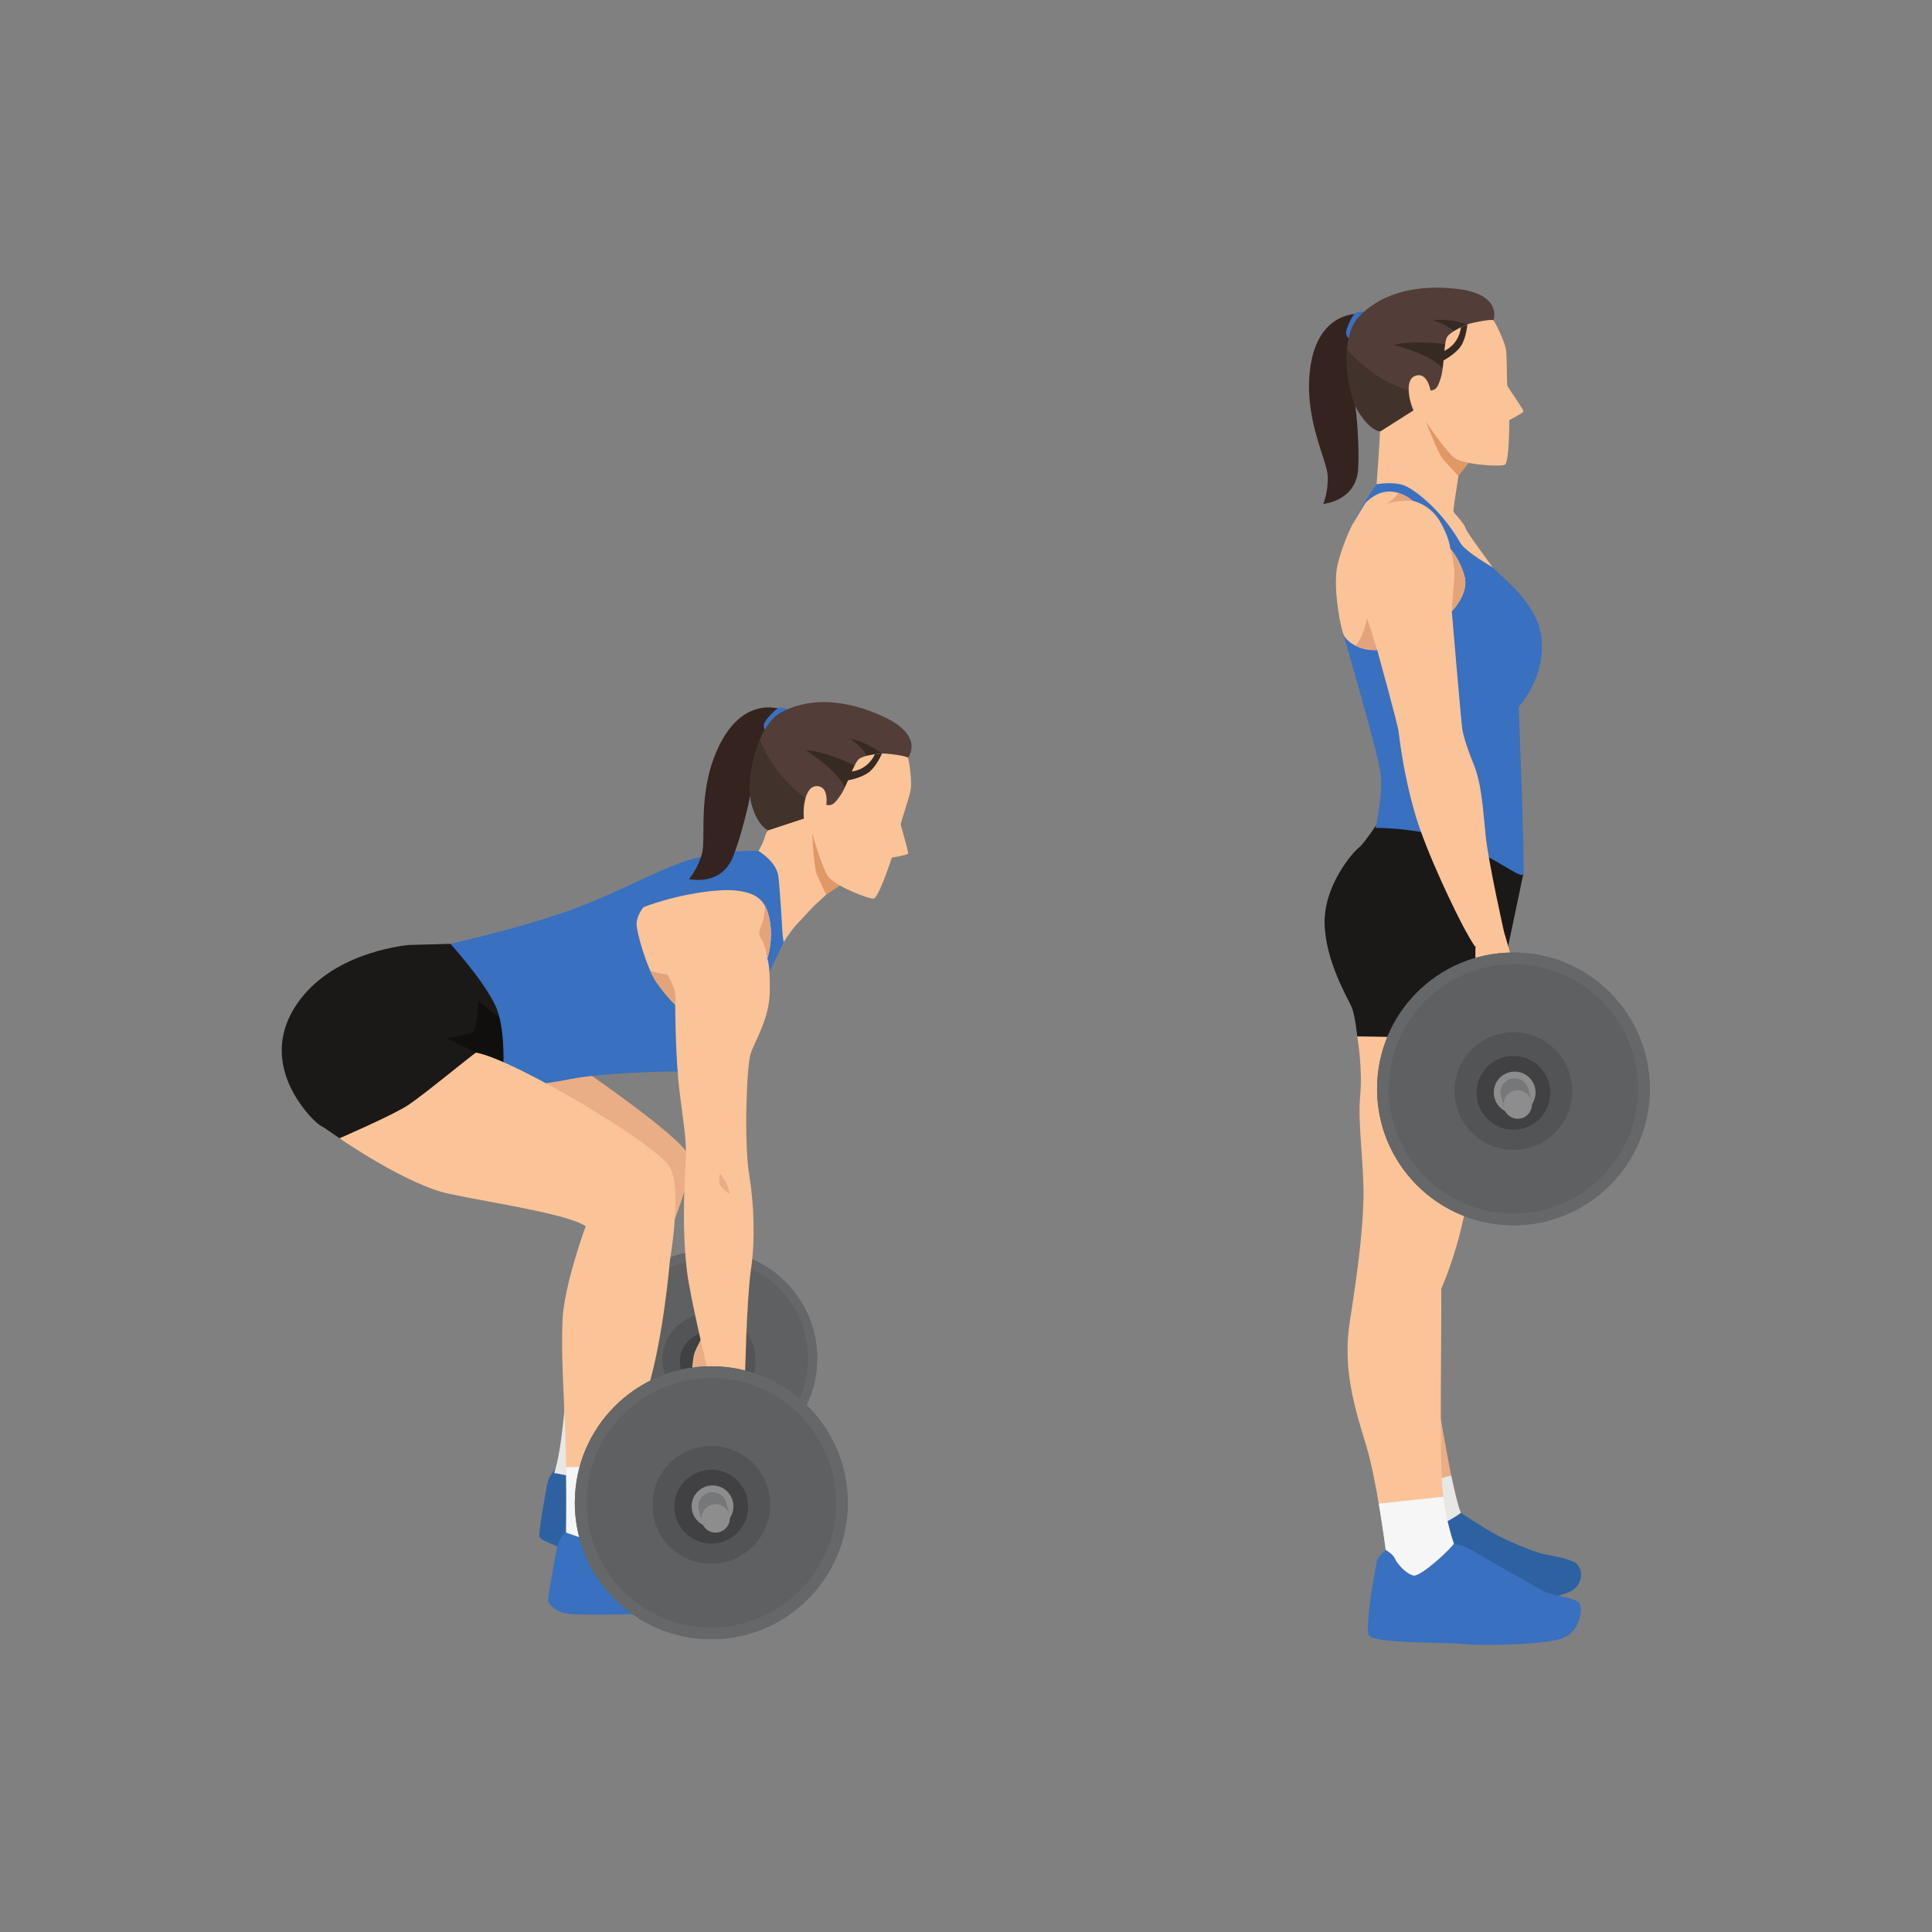 <?xml version="1.0" encoding="UTF-8" standalone="no"?>
<!-- Created with Inkscape (http://www.inkscape.org/) -->

<svg
   version="1.1"
   id="svg1661"
   width="2666.667"
   height="2666.667"
   viewBox="0 0 2666.667 2666.667"
   sodipodi:docname="deadlift.svg"
   inkscape:version="1.2.2 (b0a8486541, 2022-12-01)"
   xmlns:inkscape="http://www.inkscape.org/namespaces/inkscape"
   xmlns:sodipodi="http://sodipodi.sourceforge.net/DTD/sodipodi-0.dtd"
   xmlns="http://www.w3.org/2000/svg"
   xmlns:svg="http://www.w3.org/2000/svg">
  <rect x="0" y="0" width="2666.667" height="2666.667" fill="#808080" stroke="none"/>
  <defs
     id="defs1665">
    <clipPath
       clipPathUnits="userSpaceOnUse"
       id="clipPath1793">
      <path
         d="m 7365.08,3032 c -303.39,0 -584.44,95.7 -814.67,258.4 -268.72,190 -468.21,471.4 -553.13,798.9 -29.46,113.7 -45.13,232.8 -45.13,355.7 0,780.3 632.6,1412.9 1412.93,1412.9 780.34,0 1412.93,-632.6 1412.93,-1412.9 0,-780.4 -632.59,-1413 -1412.93,-1413"
         id="path1791" />
    </clipPath>
  </defs>
  <sodipodi:namedview
     id="namedview1663"
     pagecolor="#ffffff"
     bordercolor="#000000"
     borderopacity="0.25"
     inkscape:showpageshadow="2"
     inkscape:pageopacity="0.0"
     inkscape:pagecheckerboard="0"
     inkscape:deskcolor="#d1d1d1"
     showgrid="false"
     inkscape:zoom="0.31574998"
     inkscape:cx="1333.3334"
     inkscape:cy="1334.9169"
     inkscape:window-width="1854"
     inkscape:window-height="1011"
     inkscape:window-x="66"
     inkscape:window-y="32"
     inkscape:window-maximized="1"
     inkscape:current-layer="g1671">
    <inkscape:page
       x="0"
       y="0"
       id="page1667"
       width="2666.667"
       height="2666.667" />
  </sodipodi:namedview>
  <g
     id="g1669"
     inkscape:groupmode="layer"
     inkscape:label="Page 1"
     transform="matrix(1.333,0,0,-1.333,0,2666.667)">
    <g
       id="g1671"
       transform="scale(0.1)">
      <path
         d="m 14253.7,14990.8 c 0,0 -257.6,-346.7 -333.9,-669.7 -76.3,-323 -69.5,-681.2 -12.9,-875.5 56.7,-194.3 520.3,-165.2 510.1,-33.4 -10.2,131.9 117.5,743.7 65,856.4 -52.6,112.6 -228.3,722.2 -228.3,722.2"
         style="fill:#3970c0;fill-opacity:1;fill-rule:nonzero;stroke:none"
         id="path1675" />
      <path
         d="m 14985.2,4413.4 140.9,-73.2 c 0,0 225.3,-146.5 332.3,-208.5 107.1,-61.9 416.9,-197.1 529.6,-219.7 112.7,-22.5 309.9,-50.7 354.9,-118.3 45.1,-67.6 43.1,-182 -56.3,-252.8 -99.4,-70.9 -513.2,-130.3 -513.2,-130.3 l -996.6,247.9 c 0,0 -367.8,170.2 -225.4,449.8 142.5,279.6 433.8,305.1 433.8,305.1"
         style="fill:#2e61a1;fill-opacity:1;fill-rule:nonzero;stroke:none"
         id="path1677" />
      <path
         d="m 14545.8,4019.1 -197.2,-62 c 0,0 -78.9,-67.6 -90.1,-112.7 -11.3,-45.1 -129.6,-681.7 -84.5,-771.8 45,-90.1 861.9,-73.2 974.6,-90.1 112.7,-16.9 850.7,-16.9 1036.6,61.9 185.9,78.9 202.8,304.3 169,360.6 -33.8,56.3 -253.5,67.6 -366.2,123.9 -112.7,56.4 -655.3,366.2 -722,411.3 -66.7,45.1 -213.2,84.5 -213.2,84.5 0,0 -318.2,107 -373.2,78.9 -54.9,-28.2 -133.8,-84.5 -133.8,-84.5"
         style="fill:#3970c0;fill-opacity:1;fill-rule:nonzero;stroke:none"
         id="path1679" />
      <path
         d="m 14895.1,5410.6 c 23.6,-39.5 146.5,-890.1 231,-1070.4 0,0 -197.2,-146.5 -343.7,-152.1 -146.5,-5.7 -102.8,878.8 -102.8,878.8 l 215.5,343.7"
         style="fill:#e9ae86;fill-opacity:1;fill-rule:nonzero;stroke:none"
         id="path1681" />
      <path
         d="m 14675.8,4636.1 c 6.9,-224 32.2,-450.9 106.6,-448 146.5,5.6 343.7,152.1 343.7,152.1 -24.9,53.1 -71.8,254.7 -99.8,386.2 l -350.5,-90.3"
         style="fill:#e7e7e6;fill-opacity:1;fill-rule:nonzero;stroke:none"
         id="path1683" />
      <path
         d="m 14053.8,9273.4 c 0,0 58.2,-330.5 30,-617.8 -28.1,-287.4 45.1,-732.4 33.8,-1087.3 -11.2,-355 -61.9,-743.7 -140.8,-1245.1 -78.9,-501.4 56.3,-912.6 169,-1284.5 112.7,-371.8 202.8,-1081.6 202.8,-1081.6 0,0 78.9,-45.1 95.8,-90.1 16.9,-45.1 112.7,-157.8 191.5,-174.7 78.9,-16.9 422.6,309.9 416.9,332.4 -5.6,22.5 -73.2,140.8 -112.6,523.9 -39.5,383.1 -11.3,1633.8 -16.9,2112.6 0,0 112.6,247.9 197.1,585.9 84.5,338.1 272.3,1263.9 285.5,1958.7 13.1,694.8 -764.3,554 -764.3,554 l -587.8,-486.4"
         style="fill:#fbc398;fill-opacity:1;fill-rule:nonzero;stroke:none"
         id="path1685" />
      <path
         d="m 14276.6,4435.6 c 44.1,-258.9 72,-478.5 72,-478.5 0,0 78.9,-45.1 95.8,-90.1 16.9,-45.1 112.7,-157.8 191.5,-174.7 78.9,-16.9 422.6,309.9 416.9,332.4 -5,20.1 -68.5,188.9 -108.2,482.8 l -668,-71.9"
         style="fill:#f5f6f5;fill-opacity:1;fill-rule:nonzero;stroke:none"
         id="path1687" />
      <path
         d="m 14279.1,11504.3 c 0,0 -157.7,-240.4 -210.3,-277.9 -52.6,-37.6 -360.5,-383.1 -353,-781.2 7.5,-398.1 247.7,-788.7 281.6,-871.4 33.9,-82.6 56.4,-300.4 56.4,-300.4 0,0 845,-7.5 1098.5,-37.6 253.6,-30 253.6,-30 253.6,-30 l 367.5,1750.2 c 0,0 -577.9,593.4 -698,615.9 -120.2,22.5 -796.3,-67.6 -796.3,-67.6"
         style="fill:#1a1918;fill-opacity:1;fill-rule:nonzero;stroke:none"
         id="path1689" />
      <path
         d="m 14427.5,15108.9 -173.8,-118.1 -247.6,-457 226.1,-801.2 -325.3,-287 c 0,0 372.2,-1262.7 391.8,-1472.2 19.6,-209.4 -55,-540.8 -55,-540.8 0,0 542.7,5.6 937.7,-183.7 394.9,-189.4 574,-347.4 592,-292.9 18.1,54.5 -47.8,1732 -47.8,1732 0,0 254.3,265.3 240.3,656.3 -14,391 -372.8,641 -507.3,784.2 -134.4,143.3 -233.7,361 -409.4,586 -175.8,224.9 -412.1,332 -412.1,332 l -209.6,62.4"
         style="fill:#3970c0;fill-opacity:1;fill-rule:nonzero;stroke:none"
         id="path1691" />
      <path
         d="m 14561.7,16332.4 c 0,0 -262.3,-559.2 -269.4,-736.4 -10.6,-264.3 -38.6,-605.2 -38.6,-605.2 0,0 192.7,36.9 311.6,-23.7 118.8,-60.5 371.4,-261 556.8,-585.3 51.8,-90.5 336.5,-253.3 336.5,-253.3 0,0 -264.9,354 -285.5,412.4 -20.5,58.5 -121.9,151.1 -123.9,173.6 -2.2,22.4 115.8,770.6 115.8,770.6 l -91.6,419.9 c 0,0 -314.6,347.7 -325.5,339.2 -11,-8.6 -186.2,88.2 -186.2,88.2"
         style="fill:#fbc398;fill-opacity:1;fill-rule:nonzero;stroke:none"
         id="path1693" />
      <path
         d="m 14135.6,14793.9 -138.4,-232.2 c 0,0 -102.1,-204.7 -147.9,-406.4 -45.8,-201.8 14.2,-570.3 57.6,-709.7 24.9,-79.7 169.9,-184.8 353.4,-171.4 0,0 208.8,-752.5 221,-842.1 12.2,-89.7 48.9,-430 168.5,-844.9 119.5,-415 430.9,-1045.5 514.2,-1199.1 83.3,-153.6 111.3,-186 111.3,-186 l 301.1,139.9 c 0,0 -162,721.2 -191.6,997.9 -29.5,276.8 -39.6,539.5 -126,753.1 -86.4,213.6 -106.3,306.6 -116.4,355 -10.1,48.3 -109.6,1227.8 -109.6,1227.8 0,0 182.2,182.6 131.4,364.2 -50.9,181.6 -146.5,281.9 -146.5,281.9 0,0 -10.2,127.2 -115.1,296.6 -104.9,169.5 -275.8,201.2 -275.8,201.2 0,0 -245,230.8 -491.2,-25.8"
         style="fill:#fbc398;fill-opacity:1;fill-rule:nonzero;stroke:none"
         id="path1695" />
      <path
         d="m 14154.5,13607.1 c 0,0 -24.1,-175.7 -116.9,-287.1 68.2,-31.1 147,-51.3 222.7,-45.8 l -105.8,332.9"
         style="fill:#e4a479;fill-opacity:1;fill-rule:nonzero;stroke:none"
         id="path1697" />
      <path
         d="m 15032.8,13675.8 c 0,0 182.3,182.6 131.4,364.2 -50.9,181.6 -146.5,281.9 -146.5,281.9 0,0 53.5,-158.9 39.3,-317.6 -14.3,-158.7 -24.2,-328.5 -24.2,-328.5"
         style="fill:#e4a479;fill-opacity:1;fill-rule:nonzero;stroke:none"
         id="path1699" />
      <path
         d="m 14458.6,14871.7 c -36.3,-43.9 -98.7,-86 -107,-91.5 8.5,5.5 78.5,46 275.2,39.5 0,0 -58.3,54.7 -146.4,81.2 -7.7,-11 -15.1,-21 -21.8,-29.2"
         style="fill:#e4a479;fill-opacity:1;fill-rule:nonzero;stroke:none"
         id="path1701" />
      <path
         d="m 15277.1,10193.5 v -296.7 l 393.8,123.5 -85.9,297.2 c 0,0 -65.9,195.3 -117.4,202.8 -51.6,7.5 -190.5,-326.8 -190.5,-326.8"
         style="fill:#fbc398;fill-opacity:1;fill-rule:nonzero;stroke:none"
         id="path1703" />
      <path
         d="m 17082.7,8730.1 c 0,-779.7 -632.1,-1411.8 -1411.8,-1411.8 -779.7,0 -1411.8,632.1 -1411.8,1411.8 0,779.7 632.1,1411.8 1411.8,1411.8 779.7,0 1411.8,-632.1 1411.8,-1411.8"
         style="fill:#5e6061;fill-opacity:1;fill-rule:nonzero;stroke:none"
         id="path1705" />
      <path
         d="m 15670.9,7318.3 c -180.4,0 -352.8,33.8 -511.4,95.4 -526.9,204.9 -900.4,717 -900.4,1316.4 0,779.7 632.1,1411.8 1411.8,1411.8 779.7,0 1411.8,-632.1 1411.8,-1411.8 0,-779.7 -632.1,-1411.8 -1411.8,-1411.8"
         style="fill:#656769;fill-opacity:1;fill-rule:nonzero;stroke:none"
         id="path1707" />
      <path
         d="m 16961.1,8730.1 c 0,-712.6 -577.6,-1290.3 -1290.2,-1290.3 -712.6,0 -1290.3,577.7 -1290.3,1290.3 0,712.6 577.7,1290.2 1290.3,1290.2 712.6,0 1290.2,-577.6 1290.2,-1290.2"
         style="fill:#5e6061;fill-opacity:1;fill-rule:nonzero;stroke:none"
         id="path1709" />
      <path
         d="m 16280,8707.9 c 0,-336.5 -272.7,-609.2 -609.1,-609.2 -336.4,0 -609.2,272.7 -609.2,609.2 0,336.4 272.8,609.1 609.2,609.1 336.4,0 609.1,-272.7 609.1,-609.1"
         style="fill:#535456;fill-opacity:1;fill-rule:nonzero;stroke:none"
         id="path1711" />
      <path
         d="m 16052.7,8689.5 c 0,-210.8 -171,-381.8 -381.8,-381.8 -210.9,0 -381.8,171 -381.8,381.8 0,210.9 170.9,381.8 381.8,381.8 210.8,0 381.8,-170.9 381.8,-381.8"
         style="fill:#414042;fill-opacity:1;fill-rule:nonzero;stroke:none"
         id="path1713" />
      <path
         d="m 15900.2,8692.8 c 0,-119.5 -96.9,-216.3 -216.3,-216.3 -119.5,0 -216.3,96.8 -216.3,216.3 0,119.5 96.8,216.3 216.3,216.3 119.4,0 216.3,-96.8 216.3,-216.3"
         style="fill:#8d8d8d;fill-opacity:1;fill-rule:nonzero;stroke:none"
         id="path1715" />
      <path
         d="m 15757.4,8565.5 c 51,21.2 99.6,42.4 99.6,42.4 l -28.3,109.9 c -1.3,8 -3.3,15.7 -5.9,23.2 l -0.1,0.1 v 0 c -20,57.5 -74.5,98.8 -138.8,98.8 -81.3,0 -147.1,-65.8 -147.1,-147.1 0,-22.3 5.1,-43.3 13.9,-62.2 l 20.6,-91.8 c 0,0 49.7,-17.5 72.5,-15.7 8.6,0.6 40.6,12.7 77.3,27.5 12.9,3.4 25.1,8.4 36.3,14.9"
         style="fill:#767779;fill-opacity:1;fill-rule:nonzero;stroke:none"
         id="path1717" />
      <path
         d="m 15862.6,8567.9 c 0,-81.2 -65.9,-147.1 -147.1,-147.1 -81.3,0 -147.1,65.9 -147.1,147.1 0,81.3 65.8,147.1 147.1,147.1 81.2,0 147.1,-65.8 147.1,-147.1"
         style="fill:#8d8d8d;fill-opacity:1;fill-rule:nonzero;stroke:none"
         id="path1719" />
      <path
         d="m 14025.9,16756.5 c -4.5,-11.7 -400.1,0 -463.9,-602 -53.5,-504.8 179.8,-913.4 186.1,-1079.7 6.3,-166.4 -46.3,-287.7 -46.3,-287.7 0,0 343.9,28 361.6,368.1 17.7,340 -42.4,811.3 -65.9,877.5 -23.5,66.2 -14.8,517.9 -14.8,517.9 l 43.2,205.9"
         style="fill:#34231f;fill-opacity:1;fill-rule:nonzero;stroke:none"
         id="path1721" />
      <path
         d="m 14122.6,16776.3 c 0,0 -68.4,9.4 -96.7,-19.8 -28.3,-29.1 -93.4,-162.3 -88.1,-205.4 5.4,-43 63.5,-85.3 63.5,-85.3 0,0 80,29.9 79.4,75.9 -0.7,46 41.9,234.6 41.9,234.6"
         style="fill:#3a70c0;fill-opacity:1;fill-rule:nonzero;stroke:none"
         id="path1723" />
      <path
         d="m 14764.8,15636.8 c 0,0 126.5,-330.4 180.4,-391.4 54,-60.9 155.7,-167.8 155.7,-167.8 0,0 290.3,354.2 317.8,430.2 27.5,76.1 -425,193.1 -462.2,213.2 -37.1,20.1 -191.7,-84.2 -191.7,-84.2"
         style="fill:#df9866;fill-opacity:1;fill-rule:nonzero;stroke:none"
         id="path1725" />
      <path
         d="m 15374.3,16581.7 c 16.3,8.2 89.5,106.7 89.5,106.7 0,0 101.1,270.4 -377.7,325.6 -478.8,55.2 -821.9,-77.2 -1021.4,-294.9 -199.5,-217.6 -120.1,-794.1 9,-989.9 129,-195.8 219.2,-190.1 219.2,-190.1 l 367.7,233.6 c 0,0 479.9,13 496.1,51.3 16.2,38.2 102.2,322.2 107.5,365.8 5.3,43.7 110.1,391.9 110.1,391.9"
         style="fill:#523d38;fill-opacity:1;fill-rule:nonzero;stroke:none"
         id="path1727" />
      <path
         d="m 14073.3,15729.8 c -13.2,20.1 -26,43.3 -38,69.2 -0.1,1.3 -0.3,2.5 -0.4,3.8 12.1,-27.9 24.9,-52.5 38.4,-73"
         style="fill:#8d8681;fill-opacity:1;fill-rule:nonzero;stroke:none"
         id="path1729" />
      <path
         d="m 14660.7,15772.7 c 0,0 0.1,0 0.1,0 0,0 -0.1,0 -0.1,0 m 0.2,0 v 0 0 m 0.2,0 v 0 0 m 0.1,0 c 0,0 0,0 0.1,0 -0.1,0 -0.1,0 -0.1,0 m 0.1,0 v 0 0 m 0.1,0 v 0 0 m 0.2,0 v 0 0"
         style="fill:#8b6b55;fill-opacity:1;fill-rule:nonzero;stroke:none"
         id="path1731" />
      <path
         d="m 14035.3,15799 c -62.1,133.7 -104.5,338 -90,552.3 -9.7,-196.2 30.3,-411.9 89.6,-548.5 0.1,-1.3 0.3,-2.5 0.4,-3.8"
         style="fill:#362622;fill-opacity:1;fill-rule:nonzero;stroke:none"
         id="path1733" />
      <path
         d="m 14292.1,15539.1 c -9.2,0 -96.5,5 -218.4,190.1 v 0 0 c -0.2,0.2 -0.3,0.4 -0.4,0.6 -13.5,20.5 -26.3,45.1 -38.4,73 -59.3,136.6 -99.3,352.3 -89.6,548.5 0.8,11.8 1.8,23.7 2.9,35.6 44.1,-54.1 302.4,-351.7 733.5,-452.2 235.3,-54.8 329,-109.7 392.5,-134.6 -136.2,-19.3 -394.3,-26.8 -412.6,-27.4 v 0 c -0.1,0 -0.1,0 -0.2,0 v 0 c 0,0 0,0 -0.1,0 v 0 0 c -0.1,0 -0.1,0 -0.1,0 -0.1,0 -0.1,0 -0.1,0 v 0 c -0.1,0 -0.2,0 -0.2,0 v 0 c -0.1,0 -0.1,0 -0.1,0 0,0 -0.1,0 -0.1,0 -0.1,0 -0.1,0 -0.1,0 v 0 l -367.7,-233.6 c 0,0 -0.1,0 -0.2,0 -0.1,0 -0.3,0 -0.6,0"
         style="fill:#42322c;fill-opacity:1;fill-rule:nonzero;stroke:none"
         id="path1735" />
      <path
         d="m 15194.1,16646.3 c 0,0 -176.2,64.1 -356.1,43.2 0,0 188.4,-60.3 229.6,-133.7 41.3,-73.5 -77.2,-119 -77.2,-119 0,0 -307,51.9 -560.4,-2.4 0,0 397.3,-100 508.3,-245 111.1,-145 247.5,166.5 240,178.7 -7.6,12.2 15.8,278.2 15.8,278.2"
         style="fill:#372a23;fill-opacity:1;fill-rule:nonzero;stroke:none"
         id="path1737" />
      <path
         d="m 14812.5,15961.5 c 0,0 -33.6,204.4 -164.3,149.3 -130.6,-55.1 -25.5,-398.2 45.6,-436.1 71,-37.9 71,-37.9 71,-37.9 0,0 197.7,-293.6 290.7,-369.6 93.1,-76 476.3,-96.1 525.3,-75.4 49,20.6 47.1,462.7 47.1,462.7 0,0 142.8,73.9 146.8,90.3 4.1,16.4 -152.3,236.6 -164.7,261.1 -12.4,24.5 -1.3,302.7 -18.1,388.5 -16.7,85.9 -111.6,277.7 -128.1,294 -16.4,16.3 -228.9,-25.5 -269.7,-42.1 -40.9,-16.5 -171.5,-74.4 -208.1,-127.7 -36.6,-53.3 -31.4,-302.8 -63.7,-413.4 -32.2,-110.6 -52.5,-139.3 -109.8,-143.7"
         style="fill:#fbc398;fill-opacity:1;fill-rule:nonzero;stroke:none"
         id="path1739" />
      <path
         d="m 15127.3,16616.3 c 0,0 -12,-168.8 -171.2,-244 -159.1,-75.3 -8.9,-99.4 -8.9,-99.4 0,0 126.1,66.4 180.9,150.2 54.9,83.8 66,223.2 66,223.2 l -66.8,-30"
         style="fill:#372a23;fill-opacity:1;fill-rule:nonzero;stroke:none"
         id="path1741" />
      <path
         d="m 8461.46,5939.6 c 0,-618.1 -501.09,-1119.2 -1119.2,-1119.2 -618.12,0 -1119.19,501.1 -1119.19,1119.2 0,618.1 501.07,1119.2 1119.19,1119.2 618.11,0 1119.2,-501.1 1119.2,-1119.2"
         style="fill:#5e6061;fill-opacity:1;fill-rule:nonzero;stroke:none"
         id="path1743" />
      <path
         d="m 8351.93,5456.1 c -24.1,23.6 -49.04,46.2 -74.76,68 56.51,127 87.92,267.6 87.92,415.5 0,409.5 -240.57,762.7 -588.11,926.1 4.64,32.9 8.64,66.4 12.03,100.4 395.75,-172.5 672.45,-567.2 672.45,-1026.5 0,-173.2 -39.32,-337.1 -109.53,-483.5 M 6929.64,6875.8 c 5.03,50.6 7.45,79.6 7.45,79.6 0,0 1.86,10.6 4.9,29.7 49.37,18.9 100.47,34.4 152.92,46.3 2.34,-32.7 5.05,-65.1 8.15,-97.1 -60.03,-14.4 -118.03,-34.1 -173.42,-58.5"
         style="fill:#656769;fill-opacity:1;fill-rule:nonzero;stroke:none"
         id="path1745" />
      <path
         d="m 8365.09,5939.6 c 0,-564.9 -457.94,-1022.8 -1022.83,-1022.8 -564.9,0 -1022.83,457.9 -1022.83,1022.8 0,564.9 457.93,1022.8 1022.83,1022.8 564.89,0 1022.83,-457.9 1022.83,-1022.8"
         style="fill:#5e6061;fill-opacity:1;fill-rule:nonzero;stroke:none"
         id="path1747" />
      <path
         d="m 7825.16,5922 c 0,-266.7 -216.2,-482.9 -482.9,-482.9 -266.7,0 -482.9,216.2 -482.9,482.9 0,266.7 216.2,482.9 482.9,482.9 266.7,0 482.9,-216.2 482.9,-482.9"
         style="fill:#535456;fill-opacity:1;fill-rule:nonzero;stroke:none"
         id="path1749" />
      <path
         d="m 7644.91,5907.4 c 0,-167.1 -135.5,-302.6 -302.65,-302.6 -167.15,0 -302.66,135.5 -302.66,302.6 0,167.2 135.51,302.7 302.66,302.7 167.15,0 302.65,-135.5 302.65,-302.7"
         style="fill:#414042;fill-opacity:1;fill-rule:nonzero;stroke:none"
         id="path1751" />
      <path
         d="m 7524.03,5910.1 c 0,-94.7 -76.77,-171.5 -171.47,-171.5 -94.7,0 -171.47,76.8 -171.47,171.5 0,94.6 76.77,171.4 171.47,171.4 94.7,0 171.47,-76.8 171.47,-171.4"
         style="fill:#8d8d8d;fill-opacity:1;fill-rule:nonzero;stroke:none"
         id="path1753" />
      <path
         d="m 7270.13,6162.3 c -0.39,-7.5 -45.33,-84.1 -74.24,-153.1 -28.9,-69 -31.71,-245.3 -31.71,-245.3 0,0 105.56,18.8 154.42,33.8 48.87,15.1 131.56,60.2 131.56,60.2 0,0 -75.18,259.3 -86.45,278.1 -11.28,18.8 -93.58,26.3 -93.58,26.3"
         style="fill:#e9ae86;fill-opacity:1;fill-rule:nonzero;stroke:none"
         id="path1755" />
      <path
         d="m 5910.95,4955.8 c -26.31,-22.6 -154.08,-141.6 -156.94,-151.6 -2.86,-10.1 -61.3,-66.4 -79.98,-137.8 -18.68,-71.5 -97.61,-522.5 -90.1,-571.4 7.52,-48.8 327.02,-150.3 327.02,-150.3 l 319.49,676.6 -319.49,334.5"
         style="fill:#2e61a1;fill-opacity:1;fill-rule:nonzero;stroke:none"
         id="path1757" />
      <path
         d="m 5858.33,5579.7 c 0,0 -37.59,-593.8 -120.28,-826.9 l 353.32,-67.7 c 0,0 93.97,545.1 22.55,706.7 -71.41,161.6 -255.59,187.9 -255.59,187.9"
         style="fill:#e7e7e6;fill-opacity:1;fill-rule:nonzero;stroke:none"
         id="path1759" />
      <path
         d="m 5862.09,4136.4 c 0,0 -71.42,-60.2 -86.46,-120.3 -15.04,-60.2 -105.24,-556.3 -101.48,-586.4 3.76,-30.1 63.9,-105.2 187.94,-131.5 124.03,-26.3 1022.38,0 1022.38,0 0,0 -7.52,345.4 -90.21,413.2 -82.7,67.9 -578.85,349.8 -605.17,372.4 -26.31,22.5 -327,52.6 -327,52.6"
         style="fill:#3970c0;fill-opacity:1;fill-rule:nonzero;stroke:none"
         id="path1761" />
      <path
         d="m 6018.03,8941.5 c 0,0 1039.44,-708.1 1114.56,-903.5 75.13,-195.5 -273.64,-969.8 -268.4,-947.2 5.24,22.5 -949.48,1090 -949.48,1090 0,0 -556.99,630.2 -439.71,685 117.29,54.8 543.03,75.7 543.03,75.7"
         style="fill:#e9ae86;fill-opacity:1;fill-rule:nonzero;stroke:none"
         id="path1763" />
      <path
         d="m 4666.57,10232 -432.03,-11.8 c 0,0 -699.13,-54.8 -1088.16,-517.1 -389.03,-462.3 -197.33,-896.5 -45.11,-1116.4 152.24,-219.8 248.09,-253.7 248.09,-253.7 l 167.26,-114.6 c 0,0 556.3,240.5 714.16,345.8 157.87,105.2 669.06,526.2 699.13,541.2 30.07,15.1 285.67,-75.1 285.67,-75.1 0,0 195.46,270.6 142.83,488.6 -52.62,218 -691.84,713.1 -691.84,713.1"
         style="fill:#1a1918;fill-opacity:1;fill-rule:nonzero;stroke:none"
         id="path1765" />
      <path
         d="M 4623.49,9255.8 4929.91,9105.4 5475,8865.8 c 0,0 -76.75,398.6 -121.86,451.2 -45.1,52.6 -398.95,319.6 -398.95,319.6 0,0 -17.59,-276.2 -47.25,-309.7 -29.65,-33.5 -283.45,-71.1 -283.45,-71.1"
         style="fill:#100f0d;fill-opacity:1;fill-rule:nonzero;stroke:none"
         id="path1767" />
      <path
         d="m 8156.83,10493 -42.78,-244.7 c 0,0 -169.88,-356.8 -193.28,-394.1 -23.41,-37.3 -295.81,-842.2 -295.81,-842.2 0,0 -118.24,-135.4 -304.13,-149.2 -185.9,-13.7 -307.46,43.8 -324.98,47.1 -17.52,3.4 -743.83,-9.5 -1087.33,-77.9 -343.5,-68.4 -711.82,-97.4 -711.82,-97.4 0,0 70.38,590.3 -76.55,877.6 -146.94,287.4 -458.95,617.5 -453.58,619.8 5.37,2.4 701.07,159 1200.75,334.6 499.69,175.7 939.3,431 1248.65,527.5 309.35,96.5 611.8,103.8 737.53,99.7 125.73,-4.1 263.79,-99.6 308.62,-178.7 44.83,-79.1 82.29,-187.9 76.45,-256.9 -5.84,-69.1 -81.74,-265.2 -81.74,-265.2"
         style="fill:#3970c0;fill-opacity:1;fill-rule:nonzero;stroke:none"
         id="path1769" />
      <path
         d="m 8657.28,10833.9 c 0,0 -182.83,-165.2 -219.78,-200.6 -36.94,-35.3 -148.99,-160.4 -195.6,-208.5 -46.61,-48 -127.85,-176.5 -127.85,-176.5 l -10.57,78.2 c 0,0 -25.13,438.5 -42.93,598.2 -17.8,159.7 -207.05,269.1 -207.05,269.1 0,0 41.85,61.8 72.86,165.8 31.01,104 401.19,424 401.19,424 l 245.42,-103.9 c 0,0 145.18,-35.9 214.25,-266.3 69.07,-230.4 -129.94,-579.5 -129.94,-579.5"
         style="fill:#fbc398;fill-opacity:1;fill-rule:nonzero;stroke:none"
         id="path1771" />
      <path
         d="m 6937.09,7917.7 c -127.8,233 -1616.26,1120.1 -2007.18,1187.7 -30.06,-15 -541.26,-436 -699.13,-541.2 -157.87,-105.3 -714.17,-345.8 -714.17,-345.8 0,0 691.62,-481.1 1135.15,-575.1 443.54,-94 1217.84,-206.7 1413.3,-334.5 0,0 -225.53,-609 -240.57,-977.3 -15.03,-368.4 15.04,-774.3 30.08,-1195.3 15.03,-421 7.52,-999.8 7.52,-999.8 l 345.8,-120.3 c 0,0 330.77,1060 496.16,1593.7 165.38,533.7 233.04,1345.6 233.04,1345.6 0,0 127.8,729.2 0,962.3"
         style="fill:#fbc398;fill-opacity:1;fill-rule:nonzero;stroke:none"
         id="path1773" />
      <path
         d="m 5861.94,4814 c 4.47,-344.6 0.15,-677.6 0.15,-677.6 l 345.8,-120.3 c 0,0 118.27,379 248.73,797.9 h -594.68"
         style="fill:#f5f6f5;fill-opacity:1;fill-rule:nonzero;stroke:none"
         id="path1775" />
      <path
         d="m 6663.18,10612.1 c 0,0 -66.26,-81.1 -71.9,-165.2 -5.64,-84.1 107.13,-467.5 202.98,-608.5 95.84,-140.9 197.33,-236.8 197.33,-236.8 0,0 0,-535.6 45.11,-902.1 45.1,-366.5 78.93,-524.3 62.02,-761.1 -16.92,-236.8 -39.38,-817.6 33.87,-1223.5 73.25,-406 208.57,-947.2 208.57,-947.2 l 372.11,-56.4 c 0,0 16.91,834.4 62.02,1142.7 45.11,308.2 33.83,672.8 -18.79,996 -52.62,323.3 -26.32,1105.1 15.03,1240.4 41.35,135.3 195.46,357.1 199.22,650.3 3.76,293.2 -26.31,338.3 -26.31,338.3 0,0 64.54,176.2 26.64,392.5 -37.92,216.4 -139.4,285.7 -338.62,311.2 -199.21,25.5 -623,-39.8 -969.28,-170.6"
         style="fill:#fbc398;fill-opacity:1;fill-rule:nonzero;stroke:none"
         id="path1777" />
      <path
         d="m 6907.02,9917.3 c -38.58,-2.2 -106.39,15.6 -174.76,38.5 20.57,-46.6 41.66,-87.5 62,-117.4 95.85,-140.9 197.33,-236.8 197.33,-236.8 28.2,157.9 -84.57,315.7 -84.57,315.7"
         style="fill:#e4a479;fill-opacity:1;fill-rule:nonzero;stroke:none"
         id="path1779" />
      <path
         d="m 7873.49,10300.7 c 53.09,-73.3 70.95,-221.7 70.95,-221.7 0,0 64.55,176.2 26.63,392.5 -11.09,63.3 -27.81,113.8 -50.65,154.5 -0.47,-198.4 -91.94,-263.1 -46.93,-325.3"
         style="fill:#e4a479;fill-opacity:1;fill-rule:nonzero;stroke:none"
         id="path1781" />
      <path
         d="m 7455.8,7857.5 c 0,0 -18.79,-105.2 0,-127.8 18.79,-22.5 86.45,-86.4 97.73,-86.4 11.27,0 -22.56,86.4 -30.07,107.1 -7.52,20.7 -67.66,107.1 -67.66,107.1"
         style="fill:#e9ae86;fill-opacity:1;fill-rule:nonzero;stroke:none"
         id="path1783" />
      <path
         d="m 8778.01,4445 c 0,-780.4 -632.59,-1413 -1412.93,-1413 -780.33,0 -1412.93,632.6 -1412.93,1413 0,780.3 632.6,1412.9 1412.93,1412.9 780.34,0 1412.93,-632.6 1412.93,-1412.9"
         style="fill:#5e6061;fill-opacity:1;fill-rule:nonzero;stroke:none"
         id="path1785" />
      <g
         id="g1787">
        <g
           id="g1789"
           clip-path="url(#clipPath1793)">
          <path
             d="M 5952.15,3032 H 8778.01 V 5857.9 H 5952.15 Z"
             style="fill:#656769;fill-opacity:1;fill-rule:nonzero;stroke:none"
             id="path1795" />
        </g>
      </g>
      <path
         d="m 8656.36,4445 c 0,-713.2 -578.13,-1291.3 -1291.28,-1291.3 -713.15,0 -1291.27,578.1 -1291.27,1291.3 0,713.1 578.12,1291.2 1291.27,1291.2 713.15,0 1291.28,-578.1 1291.28,-1291.2"
         style="fill:#5e6061;fill-opacity:1;fill-rule:nonzero;stroke:none"
         id="path1797" />
      <path
         d="m 7974.72,4422.7 c 0,-336.7 -272.95,-609.6 -609.64,-609.6 -336.69,0 -609.63,272.9 -609.63,609.6 0,336.7 272.94,609.7 609.63,609.7 336.69,0 609.64,-273 609.64,-609.7"
         style="fill:#535456;fill-opacity:1;fill-rule:nonzero;stroke:none"
         id="path1799" />
      <path
         d="m 7747.17,4404.3 c 0,-211 -171.07,-382 -382.09,-382 -211.02,0 -382.08,171 -382.08,382 0,211.1 171.06,382.1 382.08,382.1 211.02,0 382.09,-171 382.09,-382.1"
         style="fill:#414042;fill-opacity:1;fill-rule:nonzero;stroke:none"
         id="path1801" />
      <path
         d="m 7594.56,4407.6 c 0,-119.5 -96.92,-216.4 -216.47,-216.4 -119.55,0 -216.47,96.9 -216.47,216.4 0,119.6 96.92,216.5 216.47,216.5 119.55,0 216.47,-96.9 216.47,-216.5"
         style="fill:#8d8d8d;fill-opacity:1;fill-rule:nonzero;stroke:none"
         id="path1803" />
      <path
         d="m 7451.68,4280.2 c 51.04,21.3 99.65,42.5 99.65,42.5 l -28.29,110 c -1.37,7.9 -3.38,15.7 -5.98,23.2 l -0.02,0.1 h -0.01 c -20.03,57.5 -74.59,98.9 -138.94,98.9 -81.32,0 -147.24,-66 -147.24,-147.3 0,-22.2 5.09,-43.3 13.94,-62.2 l 20.59,-91.9 c 0,0 49.78,-17.5 72.61,-15.7 8.55,0.7 40.59,12.7 77.34,27.5 12.89,3.4 25.09,8.4 36.35,14.9"
         style="fill:#767779;fill-opacity:1;fill-rule:nonzero;stroke:none"
         id="path1805" />
      <path
         d="m 7556.95,4282.6 c 0,-81.3 -65.92,-147.2 -147.23,-147.2 -81.32,0 -147.24,65.9 -147.24,147.2 0,81.3 65.92,147.3 147.24,147.3 81.31,0 147.23,-66 147.23,-147.3"
         style="fill:#8d8d8d;fill-opacity:1;fill-rule:nonzero;stroke:none"
         id="path1807" />
      <path
         d="m 8057.07,12672.3 c -1.39,-1.7 -13.77,1 -34.58,3.6 -98.98,12.7 -388.69,25.4 -594.13,-430.6 -208.49,-462.8 -114.48,-923.8 -160.44,-1083.8 -45.96,-160 -133.91,-258.9 -133.91,-258.9 0,0 335.47,-80.8 458.52,236.8 123.05,317.5 213.15,784 211.5,854.2 -1.65,70.2 147.66,496.6 147.66,496.6 l 105.38,182.1"
         style="fill:#34231f;fill-opacity:1;fill-rule:nonzero;stroke:none"
         id="path1809" />
      <path
         d="m 8155.15,12660.8 c 0,0 -62.06,30.3 -98.08,11.5 -36.03,-18.8 -139.38,-125 -147.79,-167.6 -8.4,-42.5 33.58,-100.9 33.58,-100.9 0,0 85.4,3.4 99.15,47.3 13.74,43.9 113.14,209.7 113.14,209.7"
         style="fill:#3a70c0;fill-opacity:1;fill-rule:nonzero;stroke:none"
         id="path1811" />
      <path
         d="m 8409.31,11377.8 c 0,0 16.91,-353.4 49.12,-428.1 32.21,-74.7 95.46,-208 95.46,-208 0,0 386.43,245.7 436.3,309.4 49.87,63.6 -343.49,316.2 -372.46,346.8 -28.97,30.7 -208.42,-20.1 -208.42,-20.1"
         style="fill:#df9866;fill-opacity:1;fill-rule:nonzero;stroke:none"
         id="path1813" />
      <path
         d="m 9283.41,12085 c 18.09,2.8 118.4,73.5 118.4,73.5 0,0 180.5,225.3 -257.16,427.3 -437.64,202 -804.86,183.3 -1062.35,38.9 -257.51,-144.5 -362.13,-716.9 -300.72,-943.2 61.41,-226.3 171.03,-273.7 171.03,-273.7 l 400.14,131.7 c 0,0 459.95,-137.6 487.28,-106.3 27.34,31.3 197.77,274.2 216.4,314 18.64,39.8 226.98,337.8 226.98,337.8"
         style="fill:#523d38;fill-opacity:1;fill-rule:nonzero;stroke:none"
         id="path1815" />
      <path
         d="m 8352.94,11539.4 h -0.01 0.01 m -0.06,0 c -0.04,0 -0.07,0.1 -0.09,0.1 0.02,0 0.05,-0.1 0.09,-0.1 m -0.1,0.1 c 0,0 -0.01,0 -0.01,0 0,0 0.01,0 0.01,0 m -0.02,0 v 0 0 m -0.01,0 c 0,0 0,0 0,0 0,0 0,0 0,0"
         style="fill:#8b6b55;fill-opacity:1;fill-rule:nonzero;stroke:none"
         id="path1817" />
      <path
         d="m 7781.39,11682.2 c -6.27,23.2 -11.13,49.2 -14.46,77.6 0.25,1.2 0.51,2.5 0.76,3.7 2.78,-30.3 7.34,-57.7 13.7,-81.3"
         style="fill:#8d8681;fill-opacity:1;fill-rule:nonzero;stroke:none"
         id="path1819" />
      <path
         d="m 7766.93,11759.8 c -17.25,146.4 6.31,353.8 87.06,552.9 -70.54,-183.4 -99.89,-400.8 -86.3,-549.2 -0.25,-1.2 -0.51,-2.5 -0.76,-3.7"
         style="fill:#362622;fill-opacity:1;fill-rule:nonzero;stroke:none"
         id="path1821" />
      <path
         d="m 7952.61,11407.8 c 0,0 -0.07,0 -0.21,0.1 -5.33,2.4 -110.97,53 -170.82,273.6 v 0 0 c -0.06,0.2 -0.12,0.4 -0.19,0.7 -6.36,23.6 -10.92,51 -13.7,81.3 -13.59,148.4 15.76,365.8 86.3,549.2 4.45,10.9 9.06,21.9 13.86,32.8 24.94,-65.2 177.39,-428.6 555.55,-658.7 206.33,-125.6 278.26,-207 330.79,-250.5 -138.25,24.7 -393.25,100.7 -401.25,103.1 h -0.01 c -0.02,0 -0.03,0 -0.05,0 -0.04,0 -0.07,0.1 -0.09,0.1 0,0 0,0 -0.01,0 0,0 -0.01,0 -0.01,0 h -0.01 v 0 h -0.01 c 0,0 0,0 0,0 v 0 0 l -400.14,-131.7"
         style="fill:#42322c;fill-opacity:1;fill-rule:nonzero;stroke:none"
         id="path1823" />
      <path
         d="m 9132.37,12202.8 c 0,0 -147.35,115.9 -324.78,152.2 0,0 160.18,-116.1 176.4,-198.8 16.22,-82.6 -110.49,-88.9 -110.49,-88.9 0,0 -275.47,145.2 -533.12,172.8 0,0 346.09,-219.1 406.32,-391.6 60.24,-172.4 287.15,80.9 283.76,94.9 -3.39,14 101.91,259.4 101.91,259.4"
         style="fill:#372a23;fill-opacity:1;fill-rule:nonzero;stroke:none"
         id="path1825" />
      <path
         d="m 8556.03,11671.4 c 0,0 31.9,204.7 -109.43,193.1 -141.34,-11.5 -148.66,-370.3 -92.98,-428.5 55.69,-58.2 55.69,-58.2 55.69,-58.2 0,0 96.01,-340.7 160.68,-441.9 64.67,-101.2 422.44,-240.1 475.44,-235.7 53,4.3 189.26,424.9 189.26,424.9 0,0 158.8,25.6 167.73,39.9 8.94,14.3 -70.85,272.3 -74.96,299.5 -4.11,27.1 93.29,287.9 104.21,374.7 10.9,86.8 -19.35,298.7 -29.86,319.3 -10.52,20.6 -225.49,47.2 -269.44,44.3 -43.96,-3 -186.14,-17.1 -237.55,-56.4 -51.42,-39.2 -124.43,-277.8 -189.6,-372.8 -65.18,-95 -93.46,-115.9 -149.19,-102.2"
         style="fill:#fbc398;fill-opacity:1;fill-rule:nonzero;stroke:none"
         id="path1827" />
      <path
         d="m 9059.56,12195.1 c 0,0 -64.15,-156.6 -238.81,-178.4 -174.66,-21.8 -39.51,-91.6 -39.51,-91.6 0,0 140.5,23.7 218.76,86.2 78.27,62.4 132.37,191.5 132.37,191.5 l -72.81,-7.7"
         style="fill:#372a23;fill-opacity:1;fill-rule:nonzero;stroke:none"
         id="path1829" />
    </g>
  </g>
</svg>
